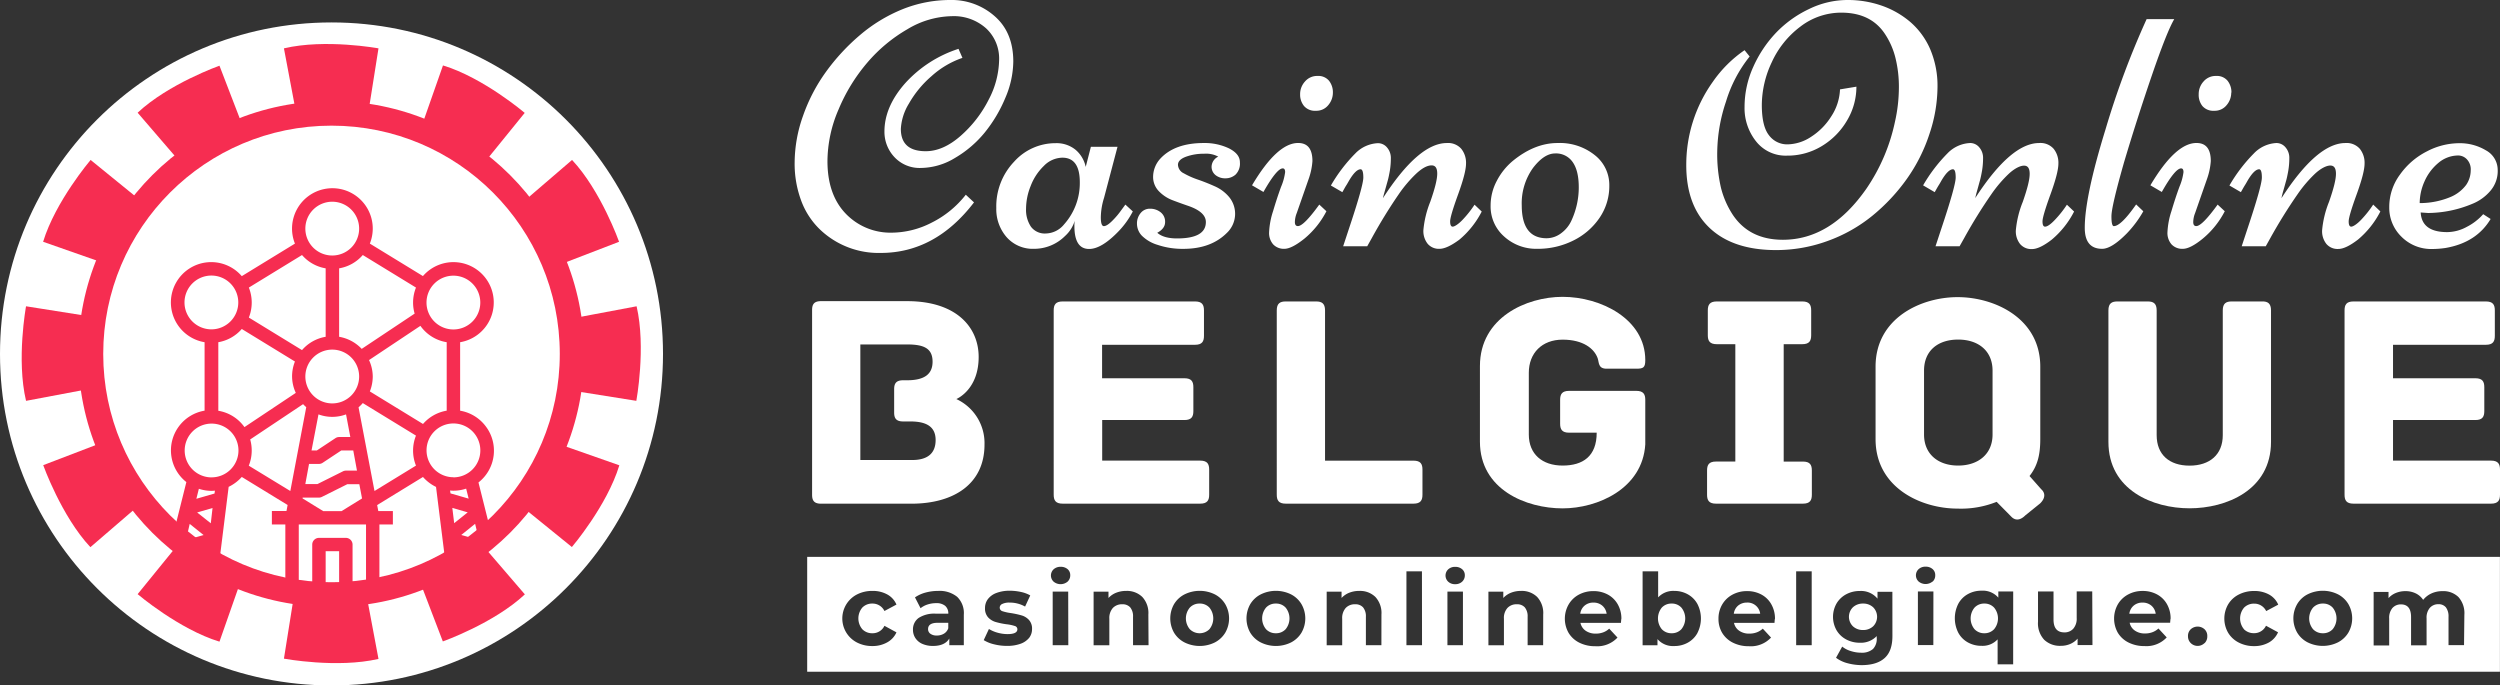 <svg xmlns="http://www.w3.org/2000/svg" viewBox="0 0 672.09 184.28"><rect x="0" y="0" width="672.09" height="184.28" fill="#333333" stroke="none"/><defs><style>.cls-1{fill:#fff;}.cls-2{fill:#f62d51;}</style></defs><g id="Layer_2" data-name="Layer 2"><g id="Layer_1-2" data-name="Layer 1"><path class="cls-1" d="M259.64,52.35l2.21,2.06Q251.43,68,236.75,68a22.82,22.82,0,0,1-16.2-6.2,20.66,20.66,0,0,1-5.07-7.61,28.48,28.48,0,0,1-1.85-10.6,37.87,37.87,0,0,1,2.24-12.41,46.15,46.15,0,0,1,6.24-11.95,55.8,55.8,0,0,1,9.13-9.84A41.84,41.84,0,0,1,242.58,2.5a34.41,34.41,0,0,1,13-2.5,17.4,17.4,0,0,1,11.83,4.36q5,4.36,5,12.2a25.39,25.39,0,0,1-2.14,9.75,37.72,37.72,0,0,1-5.5,9.27,29.52,29.52,0,0,1-8,6.86,17.93,17.93,0,0,1-9.13,2.71,9.25,9.25,0,0,1-7.21-2.94,9.89,9.89,0,0,1-2.66-6.84q0-6.69,5.58-13a33,33,0,0,1,14.33-9.24l1.06,2.43a23.94,23.94,0,0,0-8.31,4.91,28,28,0,0,0-6.07,7.36,14.51,14.51,0,0,0-2.18,6.82q0,6,6.69,6,4.68,0,9.39-4.13a32.2,32.2,0,0,0,7.52-9.71,23.72,23.72,0,0,0,2.82-10.73,11.07,11.07,0,0,0-3.48-8.44,13,13,0,0,0-9.27-3.29,23.9,23.9,0,0,0-11.88,3.49,41.28,41.28,0,0,0-10.81,9,47.43,47.43,0,0,0-7.71,12.55,35.51,35.51,0,0,0-3,13.92q0,11.05,7.38,16.24a16.64,16.64,0,0,0,9.8,3,23.72,23.72,0,0,0,10.8-2.68A26.8,26.8,0,0,0,259.64,52.35Z"/><path class="cls-1" d="M293.27,39.46h7.16l-3.62,13.72a18.3,18.3,0,0,0-.87,5.25c0,1.57.27,2.36.82,2.36s1.31-.48,2.27-1.44a21.31,21.31,0,0,0,2.46-2.92L302.54,55l2,1.84a22.72,22.72,0,0,1-3.86,5.37q-4.55,4.72-7.89,4.72-3.94,0-3.95-6.1a8.06,8.06,0,0,1,.1-1.51,9.09,9.09,0,0,1-2.62,4.13A11.74,11.74,0,0,1,278,66.89a9.36,9.36,0,0,1-7.39-3.14,11.45,11.45,0,0,1-2.77-7.87,17.38,17.38,0,0,1,4.77-12.39,14.93,14.93,0,0,1,11.19-5,8.08,8.08,0,0,1,5.33,1.76,8.24,8.24,0,0,1,2.75,4.62Zm-7.66,2.93a7.1,7.1,0,0,0-5,2.23A14.73,14.73,0,0,0,277.08,50a16.51,16.51,0,0,0-1.24,6.12,8.13,8.13,0,0,0,1.31,4.82,4.63,4.63,0,0,0,4,1.83,6.51,6.51,0,0,0,4.93-2.47A16.66,16.66,0,0,0,290.29,49Q290.29,42.4,285.61,42.39Z"/><path class="cls-1" d="M311.24,65.84a10.14,10.14,0,0,1-4.29-2.5,4.7,4.7,0,0,1-1.29-3.19,4.3,4.3,0,0,1,1-2.89,3.14,3.14,0,0,1,2.54-1.15,4.48,4.48,0,0,1,2.8.94,3.18,3.18,0,0,1,1.22,2.66c0,1.15-.71,2.11-2.11,2.87q1.74,1.52,5.32,1.52,7.75,0,7.75-4.41c0-1.83-1.63-3.3-4.91-4.4-1.34-.46-2.7-.95-4.06-1.47a10,10,0,0,1-3.55-2.3A5.51,5.51,0,0,1,310,47.85,7.31,7.31,0,0,1,312,42.58q3.9-4.14,11.65-4.13a15.16,15.16,0,0,1,6.75,1.44c1.95,1,2.93,2.21,2.93,3.74a4.17,4.17,0,0,1-1.17,3.31,4.07,4.07,0,0,1-2.73,1,4.13,4.13,0,0,1-2.63-.85,2.85,2.85,0,0,1-1.08-2.37,3.1,3.1,0,0,1,1.79-2.61,6.9,6.9,0,0,0-3.81-.78,13.91,13.91,0,0,0-4.86.8c-1.44.54-2.16,1.26-2.16,2.18a2.66,2.66,0,0,0,1.58,2.29,21.65,21.65,0,0,0,3.83,1.7q2.25.78,4.5,1.79A10.59,10.59,0,0,1,330.46,53a7.09,7.09,0,0,1-.66,9.64q-4.28,4.26-11.66,4.26A20.85,20.85,0,0,1,311.24,65.84Z"/><path class="cls-1" d="M345.28,66.89a3.92,3.92,0,0,1-3-1.19,4.66,4.66,0,0,1-1.1-3.28,21.18,21.18,0,0,1,1.08-5.69q1.07-3.6,2.15-6.54a14.66,14.66,0,0,0,1.08-3.92c0-.66-.21-1-.64-1q-1.6,0-5.19,6.34l-3.07-1.79q6.75-11.38,12.39-11.38,3.85,0,3.85,4.86a18,18,0,0,1-.92,4.54l-3.3,9.45a6.79,6.79,0,0,0-.5,2.41c0,.72.27,1.08.82,1.08q1.56,0,5.74-5.78l1.92,1.79a23.6,23.6,0,0,1-5.89,7.34C348.37,66,346.58,66.89,345.28,66.89Zm13.05-42a5.17,5.17,0,0,1-1.24,3.37,4.09,4.09,0,0,1-3.34,1.52,3.87,3.87,0,0,1-3.17-1.27,4.81,4.81,0,0,1-1.06-3.18,5,5,0,0,1,1.31-3.42,4.26,4.26,0,0,1,3.37-1.49,3.71,3.71,0,0,1,3.1,1.3A5,5,0,0,1,358.33,24.89Z"/><path class="cls-1" d="M371.78,53.27q9.59-14.82,17.2-14.82A4.72,4.72,0,0,1,392.84,40,6,6,0,0,1,394.12,44c0,1.59-.71,4.35-2.13,8.26s-2.14,6.34-2.14,7.27.23,1.4.69,1.4,1.52-.63,2.71-1.9a28.48,28.48,0,0,0,3.16-4l1.93,1.84a24.2,24.2,0,0,1-6,7.55Q389,66.89,387,66.89a3.94,3.94,0,0,1-3.19-1.35,5.49,5.49,0,0,1-1.15-3.69,26.81,26.81,0,0,1,1.86-7.64c1.24-3.54,1.86-6,1.86-7.53s-.51-2.22-1.52-2.22q-1.74,0-4.13,2.22a34.75,34.75,0,0,0-4.63,5.44A137.19,137.19,0,0,0,368.79,64l-1.23,2.2h-6.47l1.42-4.31q4-11.94,4-14.16c0-1.48-.25-2.22-.73-2.22q-1.33,0-3.17,3.16c-.28.49-.5.88-.69,1.17s-.39.65-.62,1.06l-.43.76-3.08-1.79a42,42,0,0,1,6.56-8.61,9,9,0,0,1,6.11-2.77,3.17,3.17,0,0,1,2.45,1.19,4.27,4.27,0,0,1,1,2.89,20.4,20.4,0,0,1-.27,3.33c-.19,1.08-.38,2-.58,2.7s-.46,1.65-.78,2.78S371.81,53.11,371.78,53.27Z"/><path class="cls-1" d="M400.73,55.24a14.06,14.06,0,0,1,1.67-6.63,17.37,17.37,0,0,1,4.34-5.39q5.86-4.77,12-4.77a15,15,0,0,1,10,3.26,10.17,10.17,0,0,1,3.9,8.14,15.13,15.13,0,0,1-2.68,8.79,18.21,18.21,0,0,1-7.09,6.07,21.29,21.29,0,0,1-9.61,2.18,12.79,12.79,0,0,1-8.86-3.28A10.74,10.74,0,0,1,400.73,55.24Zm15,8.81a6.54,6.54,0,0,0,4-1.38,8.68,8.68,0,0,0,2.82-3.58,21.24,21.24,0,0,0,1.88-8.71q0-4.5-1.65-6.82a5.41,5.41,0,0,0-4.68-2.31c-2,0-4,1.31-6,3.94a16.31,16.31,0,0,0-3,10.05Q409.12,64,415.73,64.05Z"/><path class="cls-1" d="M480.38,41.84A10.11,10.11,0,0,1,472.09,38,14.32,14.32,0,0,1,469,28.72a26.1,26.1,0,0,1,2.31-10.67,32.5,32.5,0,0,1,6.08-9.17,30,30,0,0,1,8.9-6.43A23.69,23.69,0,0,1,496.53,0a27.67,27.67,0,0,1,9.4,1.54,23.88,23.88,0,0,1,7.64,4.38,20.36,20.36,0,0,1,5.3,7.22,25.15,25.15,0,0,1,2,10.35A40.32,40.32,0,0,1,518.71,36a44.81,44.81,0,0,1-6.1,12.12A50.72,50.72,0,0,1,503.36,58a40.92,40.92,0,0,1-12,6.77,40.28,40.28,0,0,1-13.9,2.46q-11.56,0-17.85-5.95t-6.28-16.9A38.31,38.31,0,0,1,460.46,22,33.28,33.28,0,0,1,469,13.49l1.37,1.7A36,36,0,0,0,464,27.34a43.81,43.81,0,0,0-2.34,13.24,40,40,0,0,0,1,9.91,24,24,0,0,0,3.1,7.14q4.48,6.82,13.53,6.83,12.9,0,22.48-13.76a50.13,50.13,0,0,0,7.66-17.94,42.51,42.51,0,0,0,1.06-9.18,32.26,32.26,0,0,0-.9-7.91,20.47,20.47,0,0,0-2.73-6.36Q503.08,3.4,495,3.4A18,18,0,0,0,484,7.16a24.81,24.81,0,0,0-7.68,9.56,27.21,27.21,0,0,0-2.68,11.5q0,5.69,1.92,8.14a6.09,6.09,0,0,0,5,2.45,11.78,11.78,0,0,0,6.28-2,17.57,17.57,0,0,0,5.44-5.48,14.24,14.24,0,0,0,2.38-7.3l4.41-.73a17.69,17.69,0,0,1-2.5,9.06,19.43,19.43,0,0,1-6.75,6.88A17.7,17.7,0,0,1,480.38,41.84Z"/><path class="cls-1" d="M531,53.27q9.59-14.82,17.2-14.82A4.71,4.71,0,0,1,552.09,40,6,6,0,0,1,553.37,44c0,1.59-.71,4.35-2.13,8.26s-2.14,6.34-2.14,7.27.23,1.4.69,1.4c.61,0,1.52-.63,2.71-1.9a28.48,28.48,0,0,0,3.16-4l1.93,1.84a24.2,24.2,0,0,1-6,7.55q-3.28,2.54-5.32,2.54a3.94,3.94,0,0,1-3.19-1.35,5.49,5.49,0,0,1-1.15-3.69,26.81,26.81,0,0,1,1.86-7.64c1.24-3.54,1.86-6,1.86-7.53s-.51-2.22-1.52-2.22-2.54.74-4.13,2.22a34.75,34.75,0,0,0-4.63,5.44A134.81,134.81,0,0,0,528.05,64l-1.24,2.2h-6.47l1.42-4.31q4-11.94,4-14.16c0-1.48-.24-2.22-.73-2.22q-1.34,0-3.17,3.16-.4.73-.69,1.17c-.18.29-.39.65-.62,1.06l-.43.76L517,49.83a42.36,42.36,0,0,1,6.56-8.61,9,9,0,0,1,6.11-2.77,3.17,3.17,0,0,1,2.45,1.19,4.27,4.27,0,0,1,1,2.89,20.4,20.4,0,0,1-.27,3.33c-.19,1.08-.38,2-.58,2.7s-.45,1.65-.77,2.78S531.06,53.11,531,53.27Z"/><path class="cls-1" d="M577.09,5.14h7.43q-2,3.39-6,15.07T571,43.7q-3.37,11.82-3.37,14.45c0,1.76.21,2.64.64,2.64q1.94,0,6-5.83l1.93,1.84a29.56,29.56,0,0,1-4.36,5.87c-2.75,2.82-5,4.22-6.7,4.22q-4.68,0-4.68-5.64,0-8.4,5.58-26.47A228.35,228.35,0,0,1,577.09,5.14Z"/><path class="cls-1" d="M586.84,66.89a3.92,3.92,0,0,1-3.05-1.19,4.66,4.66,0,0,1-1.1-3.28,21.18,21.18,0,0,1,1.08-5.69q1.07-3.6,2.15-6.54A14.66,14.66,0,0,0,587,46.27c0-.66-.21-1-.64-1q-1.61,0-5.19,6.34l-3.07-1.79q6.75-11.38,12.39-11.38,3.85,0,3.85,4.86a18,18,0,0,1-.92,4.54l-3.3,9.45a6.79,6.79,0,0,0-.5,2.41c0,.72.27,1.08.82,1.08q1.56,0,5.74-5.78l1.92,1.79a23.6,23.6,0,0,1-5.89,7.34C589.93,66,588.14,66.89,586.84,66.89Zm13-42a5.17,5.17,0,0,1-1.24,3.37,4.09,4.09,0,0,1-3.34,1.52,3.87,3.87,0,0,1-3.17-1.27,4.8,4.8,0,0,1-1-3.18,5,5,0,0,1,1.3-3.42,4.26,4.26,0,0,1,3.37-1.49,3.71,3.71,0,0,1,3.1,1.3A5,5,0,0,1,599.89,24.89Z"/><path class="cls-1" d="M613.34,53.27q9.58-14.82,17.2-14.82A4.72,4.72,0,0,1,634.4,40,6,6,0,0,1,635.68,44c0,1.59-.71,4.35-2.13,8.26s-2.14,6.34-2.14,7.27.23,1.4.69,1.4,1.52-.63,2.71-1.9A28.48,28.48,0,0,0,638,55l1.93,1.84a24.2,24.2,0,0,1-6,7.55q-3.29,2.54-5.32,2.54a3.94,3.94,0,0,1-3.19-1.35,5.49,5.49,0,0,1-1.15-3.69,26.81,26.81,0,0,1,1.86-7.64c1.24-3.54,1.86-6,1.86-7.53s-.51-2.22-1.52-2.22-2.54.74-4.13,2.22a34.75,34.75,0,0,0-4.63,5.44A137.19,137.19,0,0,0,610.35,64l-1.23,2.2h-6.47l1.42-4.31q4-11.94,4-14.16c0-1.48-.24-2.22-.73-2.22q-1.33,0-3.17,3.16-.4.73-.69,1.17c-.18.29-.39.65-.62,1.06l-.43.76-3.08-1.79a42.36,42.36,0,0,1,6.56-8.61A9,9,0,0,1,612,38.45a3.17,3.17,0,0,1,2.45,1.19,4.27,4.27,0,0,1,1,2.89,20.4,20.4,0,0,1-.27,3.33c-.19,1.08-.38,2-.58,2.7s-.45,1.65-.78,2.78S613.37,53.11,613.34,53.27Z"/><path class="cls-1" d="M650.77,57.12q.29,5.28,7.12,5.28A11.15,11.15,0,0,0,663.14,61a14.88,14.88,0,0,0,4.43-3.42l2,1.29q-3.81,6.37-12.16,7.8a24.22,24.22,0,0,1-3.53.27,11.24,11.24,0,0,1-8.26-3.28,10.84,10.84,0,0,1-3.3-8,14.61,14.61,0,0,1,2.89-8.74,19.82,19.82,0,0,1,7.22-6.22,18.79,18.79,0,0,1,8.56-2.2,13.64,13.64,0,0,1,7.32,1.92,6,6,0,0,1,3.16,5.19,8.17,8.17,0,0,1-1.9,5.62,12.52,12.52,0,0,1-5,3.6,31.34,31.34,0,0,1-11.79,2.43Zm-.27-2.52A21.48,21.48,0,0,0,658.69,53a10.14,10.14,0,0,0,4.31-3.3,7,7,0,0,0,1.22-3.9,3.93,3.93,0,0,0-1.06-3,3.24,3.24,0,0,0-2.25-1,8.27,8.27,0,0,0-5.39,2,13.52,13.52,0,0,0-3.74,5A14.47,14.47,0,0,0,650.5,54.6Z"/><path class="cls-1" d="M264.67,119.54c0,10.5-8.18,15.87-19.66,15.87h-24.3c-1.9,0-2.39-.91-2.39-2.4V83.35c0-1.48.49-2.39,2.39-2.39h23.14c13.47,0,19.25,7.19,19.25,15,0,8.35-5.29,11-6,11.32A13.05,13.05,0,0,1,264.67,119.54Zm-13.14-1.24c0-3.88-2.89-5-6.85-5h-1.9c-1.9,0-2.4-.9-2.4-2.39v-6.28c0-1.49.5-2.4,2.4-2.4h1.07c4.79,0,6.86-1.73,6.86-5,0-3.72-2.56-4.63-6.86-4.63H231.29v31.07h13.88C249.22,123.68,251.53,122,251.53,118.3Z"/><path class="cls-1" d="M325.07,126.24V133c0,1.49-.5,2.4-2.4,2.4h-37c-1.9,0-2.4-.91-2.4-2.4V83.44c0-1.49.5-2.4,2.4-2.4h35.61c1.9,0,2.39.91,2.39,2.4v6.85c0,1.49-.49,2.4-2.39,2.4h-25v9h22.15c1.9,0,2.39.91,2.39,2.39v6.45c0,1.48-.49,2.39-2.39,2.39H296.31v10.91h26.36C324.57,123.84,325.07,124.75,325.07,126.24Z"/><path class="cls-1" d="M382.41,126.24V133c0,1.49-.5,2.4-2.4,2.4H345.64c-1.9,0-2.4-.91-2.4-2.4V83.44c0-1.9.91-2.4,2.4-2.4h8.18c1.49,0,2.4.5,2.4,2.4v40.4H380C381.91,123.84,382.41,124.75,382.41,126.24Z"/><path class="cls-1" d="M442.31,107.48v12c-.74,11.9-12.81,17.19-22.23,17.19-9.75,0-22.22-5-22.22-17.93V98.39c0-13,12.47-18.59,22.22-18.59,10.33,0,22.23,6,22.23,17,0,2-.5,2.32-2.4,2.32h-8c-2.31,0-2-1.66-2.4-2.81-.91-2.57-3.88-5-9.42-5S411,94.92,411,100.21v16.61c0,5.28,3.63,8.34,9.08,8.34s9.17-2.48,9.17-8.84h-7.43c-1.9,0-2.4-.91-2.4-2.39v-6.45c0-1.49.5-2.4,2.4-2.4h18.09C441.81,105.08,442.31,106,442.31,107.48Z"/><path class="cls-1" d="M487.09,126.48V133c0,1.49-.49,2.4-2.39,2.4H461.31c-1.9,0-2.39-.91-2.39-2.4v-6.53c0-1.48.49-2.39,2.39-2.39h5.21V92.53h-5c-1.9,0-2.4-.91-2.4-2.4V83.44c0-1.49.5-2.4,2.4-2.4h23c1.9,0,2.39.91,2.39,2.4v6.69c0,1.49-.49,2.4-2.39,2.4h-5v31.56h5.21C486.6,124.09,487.09,125,487.09,126.48Z"/><path class="cls-1" d="M548.48,135.32l-4,3.23c-1.32,1.32-2.64,1.48-3.71.41l-4-4.05a25.77,25.77,0,0,1-10.49,1.82c-9.84,0-22.06-5.62-22.06-18.67V98.56c0-13.06,12.22-18.68,22.06-18.68s22.22,5.62,22.22,18.68v19.5c0,4.21-.74,7.18-2.89,9.91l3.14,3.55C549.89,132.52,549.89,133.92,548.48,135.32ZM535.67,99.63c0-5.29-3.8-8.34-9.25-8.34s-9.17,3-9.17,8.34v17.19c0,5.28,3.8,8.34,9.17,8.34s9.25-3.06,9.25-8.34Z"/><path class="cls-1" d="M610.53,83.44V118.8c0,13-12.06,17.85-21.9,17.85s-21.81-4.88-21.81-17.85V83.44c0-1.9.91-2.4,2.4-2.4h8.18c1.48,0,2.39.5,2.39,2.4V117c0,5.21,3.39,8.18,8.84,8.18s8.93-3,8.93-8.18V83.44c0-1.9.91-2.4,2.39-2.4h8.18C609.62,81,610.53,81.54,610.53,83.44Z"/><path class="cls-1" d="M672.09,126.24V133c0,1.49-.5,2.4-2.4,2.4h-37c-1.9,0-2.39-.91-2.39-2.4V83.44c0-1.49.49-2.4,2.39-2.4h35.61c1.91,0,2.4.91,2.4,2.4v6.85c0,1.49-.49,2.4-2.4,2.4H643.33v9h22.15c1.9,0,2.39.91,2.39,2.39v6.45c0,1.48-.49,2.39-2.39,2.39H643.33v10.91h26.36C671.59,123.84,672.09,124.75,672.09,126.24Z"/><circle class="cls-1" cx="89.12" cy="95.15" r="89.12"/><path class="cls-2" d="M119.09,17.59l-7.31,20.83,15.43,9,13.85-17.07S130,20.91,119.09,17.59Z"/><path class="cls-2" d="M153.79,43,137.05,57.38,145.9,72.9,166.43,65S161.57,51.31,153.79,43Z"/><path class="cls-2" d="M171.14,82.34l-21.69,4.08-.09,17.88,21.71,3.46S173.72,93.43,171.14,82.34Z"/><path class="cls-2" d="M166.5,125.09l-20.83-7.31-9,15.44,17.07,13.84S163.18,136,166.5,125.09Z"/><path class="cls-2" d="M141.1,159.79l-14.39-16.74-15.52,8.85,7.86,20.54S132.78,167.57,141.1,159.79Z"/><path class="cls-2" d="M101.75,177.14l-4.08-21.69-17.88-.09-3.46,21.71S90.66,179.72,101.75,177.14Z"/><path class="cls-2" d="M59,172.5l7.31-20.83-15.44-9L37,159.73S48.11,169.18,59,172.5Z"/><path class="cls-2" d="M24.3,147.1,41,132.72l-8.85-15.53-20.53,7.86S16.52,138.78,24.3,147.1Z"/><path class="cls-2" d="M7,107.76l21.69-4.09.09-17.88L7,82.34S4.37,96.66,7,107.76Z"/><path class="cls-2" d="M11.59,65l20.83,7.3,9-15.43L24.36,43S14.91,54.11,11.59,65Z"/><path class="cls-2" d="M37,30.3,51.37,47,66.9,38.19,59,17.66S45.31,22.52,37,30.3Z"/><path class="cls-2" d="M76.33,13l4.09,21.69,17.88.09L101.75,13S87.43,10.37,76.33,13Z"/><circle class="cls-2" cx="89.04" cy="95.15" r="68"/><circle class="cls-1" cx="89.12" cy="95.15" r="61.37"/><g id="Atomium-Belgium-Landmark-Travel-Building"><polygon class="cls-2" points="87.55 161.86 91.17 161.86 91.17 157.04 87.55 157.03 87.55 161.86"/><polygon class="cls-2" points="94.78 160.69 98.4 160.69 98.4 157.08 94.78 157.06 94.78 160.69"/><polygon class="cls-2" points="80.32 159.86 83.94 159.86 83.94 157.01 80.32 156.99 80.32 159.86"/><path class="cls-2" d="M130.43,114.41a10.87,10.87,0,0,0-6.73-4V92a10.84,10.84,0,1,0-10-17.78L99.43,65.49a11.11,11.11,0,0,0,.78-4,10.85,10.85,0,1,0-20.92,4L65,74.24A10.84,10.84,0,1,0,55,92v18.4a10.83,10.83,0,0,0-4.9,19.2l-3.63,14.53a3.17,3.17,0,0,1,.45.23,5,5,0,0,1,2.3,3,13.13,13.13,0,0,1,.17,1.74l6.39-1.82-.56,4.54H49.1a.94.94,0,0,1,0,.16,17.63,17.63,0,0,1-.67,1.7l-.11.27-.21.56a6,6,0,0,1-1.15,2v.33L74,157l-15.15-5.12,2.62-21A11.41,11.41,0,0,0,65,128.22l12.32,7.54-.3,1.61H73.09V141h3.62v16l3.61,0V141H98.4v16.1l21.18.11,10.84,2.17,2.15-4.35a15.36,15.36,0,0,1-1-2.19c-.18-.44-.32-.9-.49-1.35v0c-.05-.09-.09-.19-.12-.23a5.09,5.09,0,0,1,1.43-6.56l-3.76-15A10.84,10.84,0,0,0,130.43,114.41Zm-8.54-40.3a7.23,7.23,0,1,1-7.23,7.23A7.23,7.23,0,0,1,121.89,74.11ZM120.09,92v18.4a10.81,10.81,0,0,0-6.37,3.58l-14.29-8.75a11.11,11.11,0,0,0,.78-4,10.73,10.73,0,0,0-1-4.43l13.81-9.2A10.76,10.76,0,0,0,120.09,92ZM97.53,68.56l14.3,8.75a10.9,10.9,0,0,0-.78,4,10.59,10.59,0,0,0,.42,3L97.24,93.79a10.86,10.86,0,0,0-6.07-3.25V72.14A10.78,10.78,0,0,0,97.53,68.56ZM85.75,124.72a1.76,1.76,0,0,0,1-.31l5-3.31h3.22l1,5.42H93a1.91,1.91,0,0,0-.82.2l-6.85,3.42H82.08l1-5.42Zm-2-3.62,1.87-9.7a10.62,10.62,0,0,0,7.41,0l1.15,6.09h-3a1.78,1.78,0,0,0-1,.3l-5,3.31Zm5.57-12.65a7.23,7.23,0,1,1,7.23-7.23A7.23,7.23,0,0,1,89.36,108.45Zm0-54.22a7.23,7.23,0,1,1-7.23,7.23A7.23,7.23,0,0,1,89.36,54.23ZM66.9,77.31l14.29-8.75a10.78,10.78,0,0,0,6.36,3.58v18.4a10.78,10.78,0,0,0-6.36,3.58L66.9,85.37A10.9,10.9,0,0,0,66.9,77.31Zm-17.3,4a7.23,7.23,0,1,1,7.23,7.23A7.23,7.23,0,0,1,49.6,81.34ZM50,145.19,51,140.84l3.73,3Zm6.67-4.51L53,137.77l4.14-1.2Zm1-8-4.88,1.41.67-2.69a10.75,10.75,0,0,0,3.42.56,6.8,6.8,0,0,0,.9-.06Zm-.79-4.34a7.23,7.23,0,1,1,7.23-7.23A7.23,7.23,0,0,1,56.83,128.33Zm1.81-17.91V92A10.78,10.78,0,0,0,65,88.44l14.29,8.75a10.89,10.89,0,0,0-.77,4,10.72,10.72,0,0,0,1,4.43l-13.8,9.2A10.79,10.79,0,0,0,58.64,110.42ZM78.05,132l-11.17-6.81a10.82,10.82,0,0,0,.79-4.05,11,11,0,0,0-.41-3l14.22-9.49a10.76,10.76,0,0,0,.85.81Zm13.77,5.41H86.9L81.35,134l0-.22h4.36a1.89,1.89,0,0,0,.81-.19l6.85-3.42h3.23l.73,3.83Zm4.57-27.91a10.23,10.23,0,0,0,1.14-1.14l14.3,8.75a10.8,10.8,0,0,0,0,8.06L100.68,132ZM102,157V141h3.62v-3.61h-3.92l-.31-1.61,12.32-7.55a11.21,11.21,0,0,0,3.51,2.67l2.62,21Zm19-25.14a6.8,6.8,0,0,0,.9.06,10.71,10.71,0,0,0,3.42-.56l.67,2.69-4.88-1.41Zm.6,4.68,4.14,1.2-3.64,2.91Zm8.84,15.26h-7l-.56-4.54,6.85,2Zm-1.67-6.64L124,143.82l3.73-3Zm-6.87-16.86a7.23,7.23,0,1,1,7.23-7.23A7.23,7.23,0,0,1,121.89,128.33Z"/><path class="cls-2" d="M93,144.6H85.75a1.81,1.81,0,0,0-1.81,1.81V157h3.61v-8.81h3.62V157l3.61,0V146.41A1.81,1.81,0,0,0,93,144.6Z"/></g><path class="cls-1" d="M343,162.26a3.49,3.49,0,0,0-2.65,1.09,4.56,4.56,0,0,0,0,5.8,3.53,3.53,0,0,0,2.65,1.09,3.47,3.47,0,0,0,2.63-1.09,4.6,4.6,0,0,0,0-5.8A3.43,3.43,0,0,0,343,162.26Z"/><path class="cls-1" d="M322.5,162.26a3.48,3.48,0,0,0-2.64,1.09,4.53,4.53,0,0,0,0,5.8,3.74,3.74,0,0,0,5.28,0,4.6,4.6,0,0,0,0-5.8A3.45,3.45,0,0,0,322.5,162.26Z"/><path class="cls-1" d="M533.47,162.26a3.51,3.51,0,0,0-2.65,1.09,4.56,4.56,0,0,0,0,5.8,3.54,3.54,0,0,0,2.65,1.09,3.51,3.51,0,0,0,2.62-1.09,4.56,4.56,0,0,0,0-5.8A3.47,3.47,0,0,0,533.47,162.26Z"/><path class="cls-1" d="M449.39,162.26a3.47,3.47,0,0,0-2.64,1.09,4.6,4.6,0,0,0,0,5.8,3.51,3.51,0,0,0,2.64,1.09,3.47,3.47,0,0,0,2.63-1.09,4.6,4.6,0,0,0,0-5.8A3.43,3.43,0,0,0,449.39,162.26Z"/><path class="cls-1" d="M469.67,162a3.6,3.6,0,0,0-2.39.8,3.4,3.4,0,0,0-1.17,2.19h7.09a3.42,3.42,0,0,0-3.53-3Z"/><path class="cls-1" d="M428.39,162a3.55,3.55,0,0,0-2.38.8,3.41,3.41,0,0,0-1.18,2.19h7.09a3.46,3.46,0,0,0-1.18-2.18A3.51,3.51,0,0,0,428.39,162Z"/><path class="cls-1" d="M500.86,162.26a3.89,3.89,0,0,0-2.73,1,3.59,3.59,0,0,0,0,5.11,3.89,3.89,0,0,0,2.73,1,3.84,3.84,0,0,0,2.71-1,3.61,3.61,0,0,0,0-5.11A3.84,3.84,0,0,0,500.86,162.26Z"/><path class="cls-1" d="M576,162a3.57,3.57,0,0,0-2.38.8,3.46,3.46,0,0,0-1.18,2.19h7.09a3.45,3.45,0,0,0-1.17-2.18A3.56,3.56,0,0,0,576,162Z"/><path class="cls-1" d="M249.5,169.11a1.49,1.49,0,0,0,.63,1.27,2.77,2.77,0,0,0,1.72.47,3.61,3.61,0,0,0,1.9-.49,2.69,2.69,0,0,0,1.18-1.46v-1.47h-2.86C250.36,167.43,249.5,168,249.5,169.11Z"/><path class="cls-1" d="M624.48,162.26a3.51,3.51,0,0,0-2.65,1.09,4.56,4.56,0,0,0,0,5.8,3.54,3.54,0,0,0,2.65,1.09,3.47,3.47,0,0,0,2.63-1.09,4.6,4.6,0,0,0,0-5.8A3.43,3.43,0,0,0,624.48,162.26Z"/><path class="cls-1" d="M217,149.71v30.87H672.07V149.71Zm14.83,19.46a3.66,3.66,0,0,0,2.7,1.07,3.5,3.5,0,0,0,3.24-2L241,170a5.72,5.72,0,0,1-2.47,2.68,7.94,7.94,0,0,1-4,1,8.89,8.89,0,0,1-4.14-.95,7.26,7.26,0,0,1,0-12.92,8.89,8.89,0,0,1,4.14-.95,8,8,0,0,1,4,.95,5.59,5.59,0,0,1,2.47,2.72l-3.23,1.73a3.54,3.54,0,0,0-3.24-2,3.66,3.66,0,0,0-2.7,1.07,4.52,4.52,0,0,0,0,5.84Zm27.28,4.28h-3.9v-1.8q-1.19,2-4.39,2a6.87,6.87,0,0,1-2.87-.56,4.23,4.23,0,0,1-1.86-1.55,4,4,0,0,1-.65-2.25,3.76,3.76,0,0,1,1.52-3.16,7.72,7.72,0,0,1,4.66-1.15h3.32a2.67,2.67,0,0,0-.83-2.1,3.65,3.65,0,0,0-2.49-.73,7.31,7.31,0,0,0-2.26.36,5.85,5.85,0,0,0-1.88,1l-1.5-2.91a9.17,9.17,0,0,1,2.82-1.29,12.83,12.83,0,0,1,3.39-.45,7.49,7.49,0,0,1,5.13,1.59,6.07,6.07,0,0,1,1.79,4.8Zm17.58-2a5.22,5.22,0,0,1-2.34,1.62,10.52,10.52,0,0,1-3.65.57,14.18,14.18,0,0,1-3.51-.44,9.25,9.25,0,0,1-2.73-1.11l1.4-3a8.72,8.72,0,0,0,2.32,1,10.08,10.08,0,0,0,2.68.38c1.76,0,2.65-.43,2.65-1.31a.92.92,0,0,0-.73-.88,10.82,10.82,0,0,0-2.22-.46,20.46,20.46,0,0,1-2.91-.61,4.54,4.54,0,0,1-2-1.23,3.52,3.52,0,0,1-.84-2.52,3.92,3.92,0,0,1,.79-2.42,5.09,5.09,0,0,1,2.3-1.64,9.89,9.89,0,0,1,3.57-.59,14.22,14.22,0,0,1,3,.33,8.72,8.72,0,0,1,2.5.93l-1.39,3a8.25,8.25,0,0,0-4.15-1.07,4.18,4.18,0,0,0-2,.37,1.09,1.09,0,0,0-.67,1,1,1,0,0,0,.72.94,12.57,12.57,0,0,0,2.3.51,23.88,23.88,0,0,1,2.89.63,4.34,4.34,0,0,1,1.95,1.21,3.44,3.44,0,0,1,.83,2.47A3.84,3.84,0,0,1,276.68,171.47Zm10.51,2H283v-14.4h4.17ZM287,156.37a2.94,2.94,0,0,1-3.75,0,2.27,2.27,0,0,1,0-3.32,2.7,2.7,0,0,1,1.88-.67A2.75,2.75,0,0,1,287,153a2.08,2.08,0,0,1,.72,1.61A2.29,2.29,0,0,1,287,156.37Zm21.77,17.08h-4.17v-7.6a3.78,3.78,0,0,0-.75-2.56,2.74,2.74,0,0,0-2.16-.84,3.34,3.34,0,0,0-2.52,1,4.06,4.06,0,0,0-.94,2.9v7.12H294v-14.4h4v1.69a5.6,5.6,0,0,1,2.06-1.41,7.17,7.17,0,0,1,2.7-.49,5.9,5.9,0,0,1,4.32,1.61,6.34,6.34,0,0,1,1.64,4.76Zm20.63-3.37a7.06,7.06,0,0,1-2.81,2.63,9.19,9.19,0,0,1-8.14,0,7,7,0,0,1-2.83-2.63,7.75,7.75,0,0,1,0-7.65,7,7,0,0,1,2.83-2.64,9.19,9.19,0,0,1,8.14,0,7,7,0,0,1,2.81,2.64,7.68,7.68,0,0,1,0,7.65Zm20.49,0a7.06,7.06,0,0,1-2.81,2.63,9.19,9.19,0,0,1-8.14,0,7,7,0,0,1-2.83-2.63,7.75,7.75,0,0,1,0-7.65,7,7,0,0,1,2.83-2.64,9.19,9.19,0,0,1,8.14,0,7,7,0,0,1,2.81,2.64,7.68,7.68,0,0,1,0,7.65Zm21.48,3.37h-4.17v-7.6a3.78,3.78,0,0,0-.75-2.56,2.74,2.74,0,0,0-2.16-.84,3.32,3.32,0,0,0-2.52,1,4.06,4.06,0,0,0-.94,2.9v7.12h-4.17v-14.4h4v1.69a5.6,5.6,0,0,1,2.06-1.41,7.17,7.17,0,0,1,2.7-.49,5.9,5.9,0,0,1,4.32,1.61,6.34,6.34,0,0,1,1.64,4.76Zm10.92,0H378.1V153.6h4.17Zm11,0h-4.17v-14.4h4.17Zm-.21-17.08a2.66,2.66,0,0,1-1.88.68,2.63,2.63,0,0,1-1.87-.67,2.27,2.27,0,0,1,0-3.32,2.68,2.68,0,0,1,1.87-.67,2.78,2.78,0,0,1,1.88.64,2.08,2.08,0,0,1,.72,1.61A2.29,2.29,0,0,1,393.08,156.37Zm21.77,17.08h-4.17v-7.6a3.78,3.78,0,0,0-.75-2.56,2.75,2.75,0,0,0-2.17-.84,3.31,3.31,0,0,0-2.51,1,4,4,0,0,0-.94,2.9v7.12h-4.17v-14.4h4v1.69a5.69,5.69,0,0,1,2.06-1.41,7.22,7.22,0,0,1,2.71-.49,5.9,5.9,0,0,1,4.32,1.61,6.38,6.38,0,0,1,1.64,4.76Zm20.92-6H424.88a3.41,3.41,0,0,0,1.39,2.11,4.63,4.63,0,0,0,2.73.78,5.62,5.62,0,0,0,2-.34,4.66,4.66,0,0,0,1.61-1l2.23,2.4a7.45,7.45,0,0,1-5.94,2.33,9.43,9.43,0,0,1-4.31-.95,7,7,0,0,1-2.89-2.63,7.7,7.7,0,0,1,0-7.64,7,7,0,0,1,2.75-2.65,8.15,8.15,0,0,1,3.92-.95,8,8,0,0,1,3.83.91,6.75,6.75,0,0,1,2.69,2.61,7.78,7.78,0,0,1,1,3.94C435.85,166.36,435.83,166.73,435.77,167.43Zm20.57,2.71a6.58,6.58,0,0,1-2.58,2.6,7.36,7.36,0,0,1-3.65.92,5.52,5.52,0,0,1-4.52-1.87v1.66h-4V153.6h4.18v7a5.54,5.54,0,0,1,4.33-1.74,7.36,7.36,0,0,1,3.65.92,6.58,6.58,0,0,1,2.58,2.6,8.52,8.52,0,0,1,0,7.78Zm20.71-2.71H466.16a3.41,3.41,0,0,0,1.39,2.11,4.59,4.59,0,0,0,2.73.78,5.57,5.57,0,0,0,2-.34,4.79,4.79,0,0,0,1.62-1l2.22,2.4a7.42,7.42,0,0,1-5.94,2.33,9.42,9.42,0,0,1-4.3-.95,7,7,0,0,1-2.89-2.63,7.27,7.27,0,0,1-1-3.83,7.42,7.42,0,0,1,1-3.81,7,7,0,0,1,2.76-2.65,8.12,8.12,0,0,1,3.92-.95,8,8,0,0,1,3.83.91,6.66,6.66,0,0,1,2.68,2.61,7.78,7.78,0,0,1,1,3.94C477.13,166.36,477.1,166.73,477.05,167.43Zm10,6h-4.18V153.6h4.18ZM508.75,171q0,4-2.06,5.88t-6,1.93a15,15,0,0,1-4-.51,8.68,8.68,0,0,1-3.1-1.47l1.66-3a6.65,6.65,0,0,0,2.3,1.19,9,9,0,0,0,2.78.45,4.54,4.54,0,0,0,3.2-1,3.92,3.92,0,0,0,1-3V171a5.87,5.87,0,0,1-4.55,1.79,7.66,7.66,0,0,1-3.63-.87,6.59,6.59,0,0,1-2.6-2.45,7.3,7.3,0,0,1,0-7.27,6.66,6.66,0,0,1,2.6-2.45,7.66,7.66,0,0,1,3.63-.87,5.72,5.72,0,0,1,4.76,2.06v-1.85h4Zm11,2.41H515.6v-14.4h4.17Zm-.21-17.08a2.94,2.94,0,0,1-3.75,0,2.27,2.27,0,0,1,0-3.32,2.68,2.68,0,0,1,1.88-.67,2.75,2.75,0,0,1,1.87.64,2.08,2.08,0,0,1,.72,1.61A2.29,2.29,0,0,1,519.56,156.37Zm21.67,22.27h-4.18v-6.72a5.46,5.46,0,0,1-4.3,1.74,7.41,7.41,0,0,1-3.68-.91,6.5,6.5,0,0,1-2.58-2.59,8.6,8.6,0,0,1,0-7.82,6.5,6.5,0,0,1,2.58-2.59,7.41,7.41,0,0,1,3.68-.91,5.48,5.48,0,0,1,4.49,1.87v-1.66h4Zm21.32-5.19h-4v-1.72a5.53,5.53,0,0,1-2,1.44,6.25,6.25,0,0,1-2.49.49,6.1,6.1,0,0,1-4.49-1.63,6.49,6.49,0,0,1-1.66-4.84v-8.14h4.17v7.52q0,3.48,2.92,3.48a3.11,3.11,0,0,0,2.4-1,4.1,4.1,0,0,0,.91-2.9v-7.12h4.18Zm20.86-6H572.53a3.37,3.37,0,0,0,1.39,2.11,4.59,4.59,0,0,0,2.73.78,5.57,5.57,0,0,0,2-.34,4.79,4.79,0,0,0,1.62-1l2.22,2.4a7.45,7.45,0,0,1-5.94,2.33,9.46,9.46,0,0,1-4.31-.95,7,7,0,0,1-2.89-2.63,7.76,7.76,0,0,1,0-7.64,7,7,0,0,1,2.76-2.65,8.08,8.08,0,0,1,3.91-.95,8,8,0,0,1,3.83.91,6.69,6.69,0,0,1,2.69,2.61,7.78,7.78,0,0,1,1,3.94C583.49,166.36,583.47,166.73,583.41,167.43Zm9.26,5.48a2.64,2.64,0,0,1-3.69,0,2.53,2.53,0,0,1-.75-1.87,2.43,2.43,0,0,1,.75-1.86,2.75,2.75,0,0,1,3.69,0,2.43,2.43,0,0,1,.75,1.86A2.53,2.53,0,0,1,592.67,172.91Zm10.59-3.74a3.7,3.7,0,0,0,2.71,1.07,3.5,3.5,0,0,0,3.23-2l3.24,1.76A5.77,5.77,0,0,1,610,172.7a8,8,0,0,1-4,1,8.88,8.88,0,0,1-4.13-.95,7.06,7.06,0,0,1-2.86-2.63,7.62,7.62,0,0,1,0-7.65,7,7,0,0,1,2.86-2.64,8.88,8.88,0,0,1,4.13-.95,8.08,8.08,0,0,1,4,.95,5.63,5.63,0,0,1,2.47,2.72l-3.24,1.73a3.54,3.54,0,0,0-3.23-2,3.7,3.7,0,0,0-2.71,1.07,4.52,4.52,0,0,0,0,5.84Zm28.09.91a7,7,0,0,1-2.81,2.63,9.19,9.19,0,0,1-8.14,0,7,7,0,0,1-2.82-2.63,7.68,7.68,0,0,1,0-7.65,6.91,6.91,0,0,1,2.82-2.64,9.19,9.19,0,0,1,8.14,0,7,7,0,0,1,2.81,2.64,7.68,7.68,0,0,1,0,7.65Zm31.09,3.37h-4.17v-7.6a4,4,0,0,0-.71-2.56,2.51,2.51,0,0,0-2-.84,3,3,0,0,0-2.33,1,4.08,4.08,0,0,0-.86,2.82v7.23h-4.17v-7.6q0-3.4-2.73-3.4a3,3,0,0,0-2.3,1,4.08,4.08,0,0,0-.85,2.82v7.23h-4.18v-14.4h4v1.66a5.31,5.31,0,0,1,2-1.39,6.67,6.67,0,0,1,2.56-.48,6.17,6.17,0,0,1,2.75.6,4.92,4.92,0,0,1,2,1.75,6.14,6.14,0,0,1,2.24-1.74,7,7,0,0,1,2.95-.61,5.81,5.81,0,0,1,4.3,1.59,6.49,6.49,0,0,1,1.59,4.78Z"/></g></g></svg>